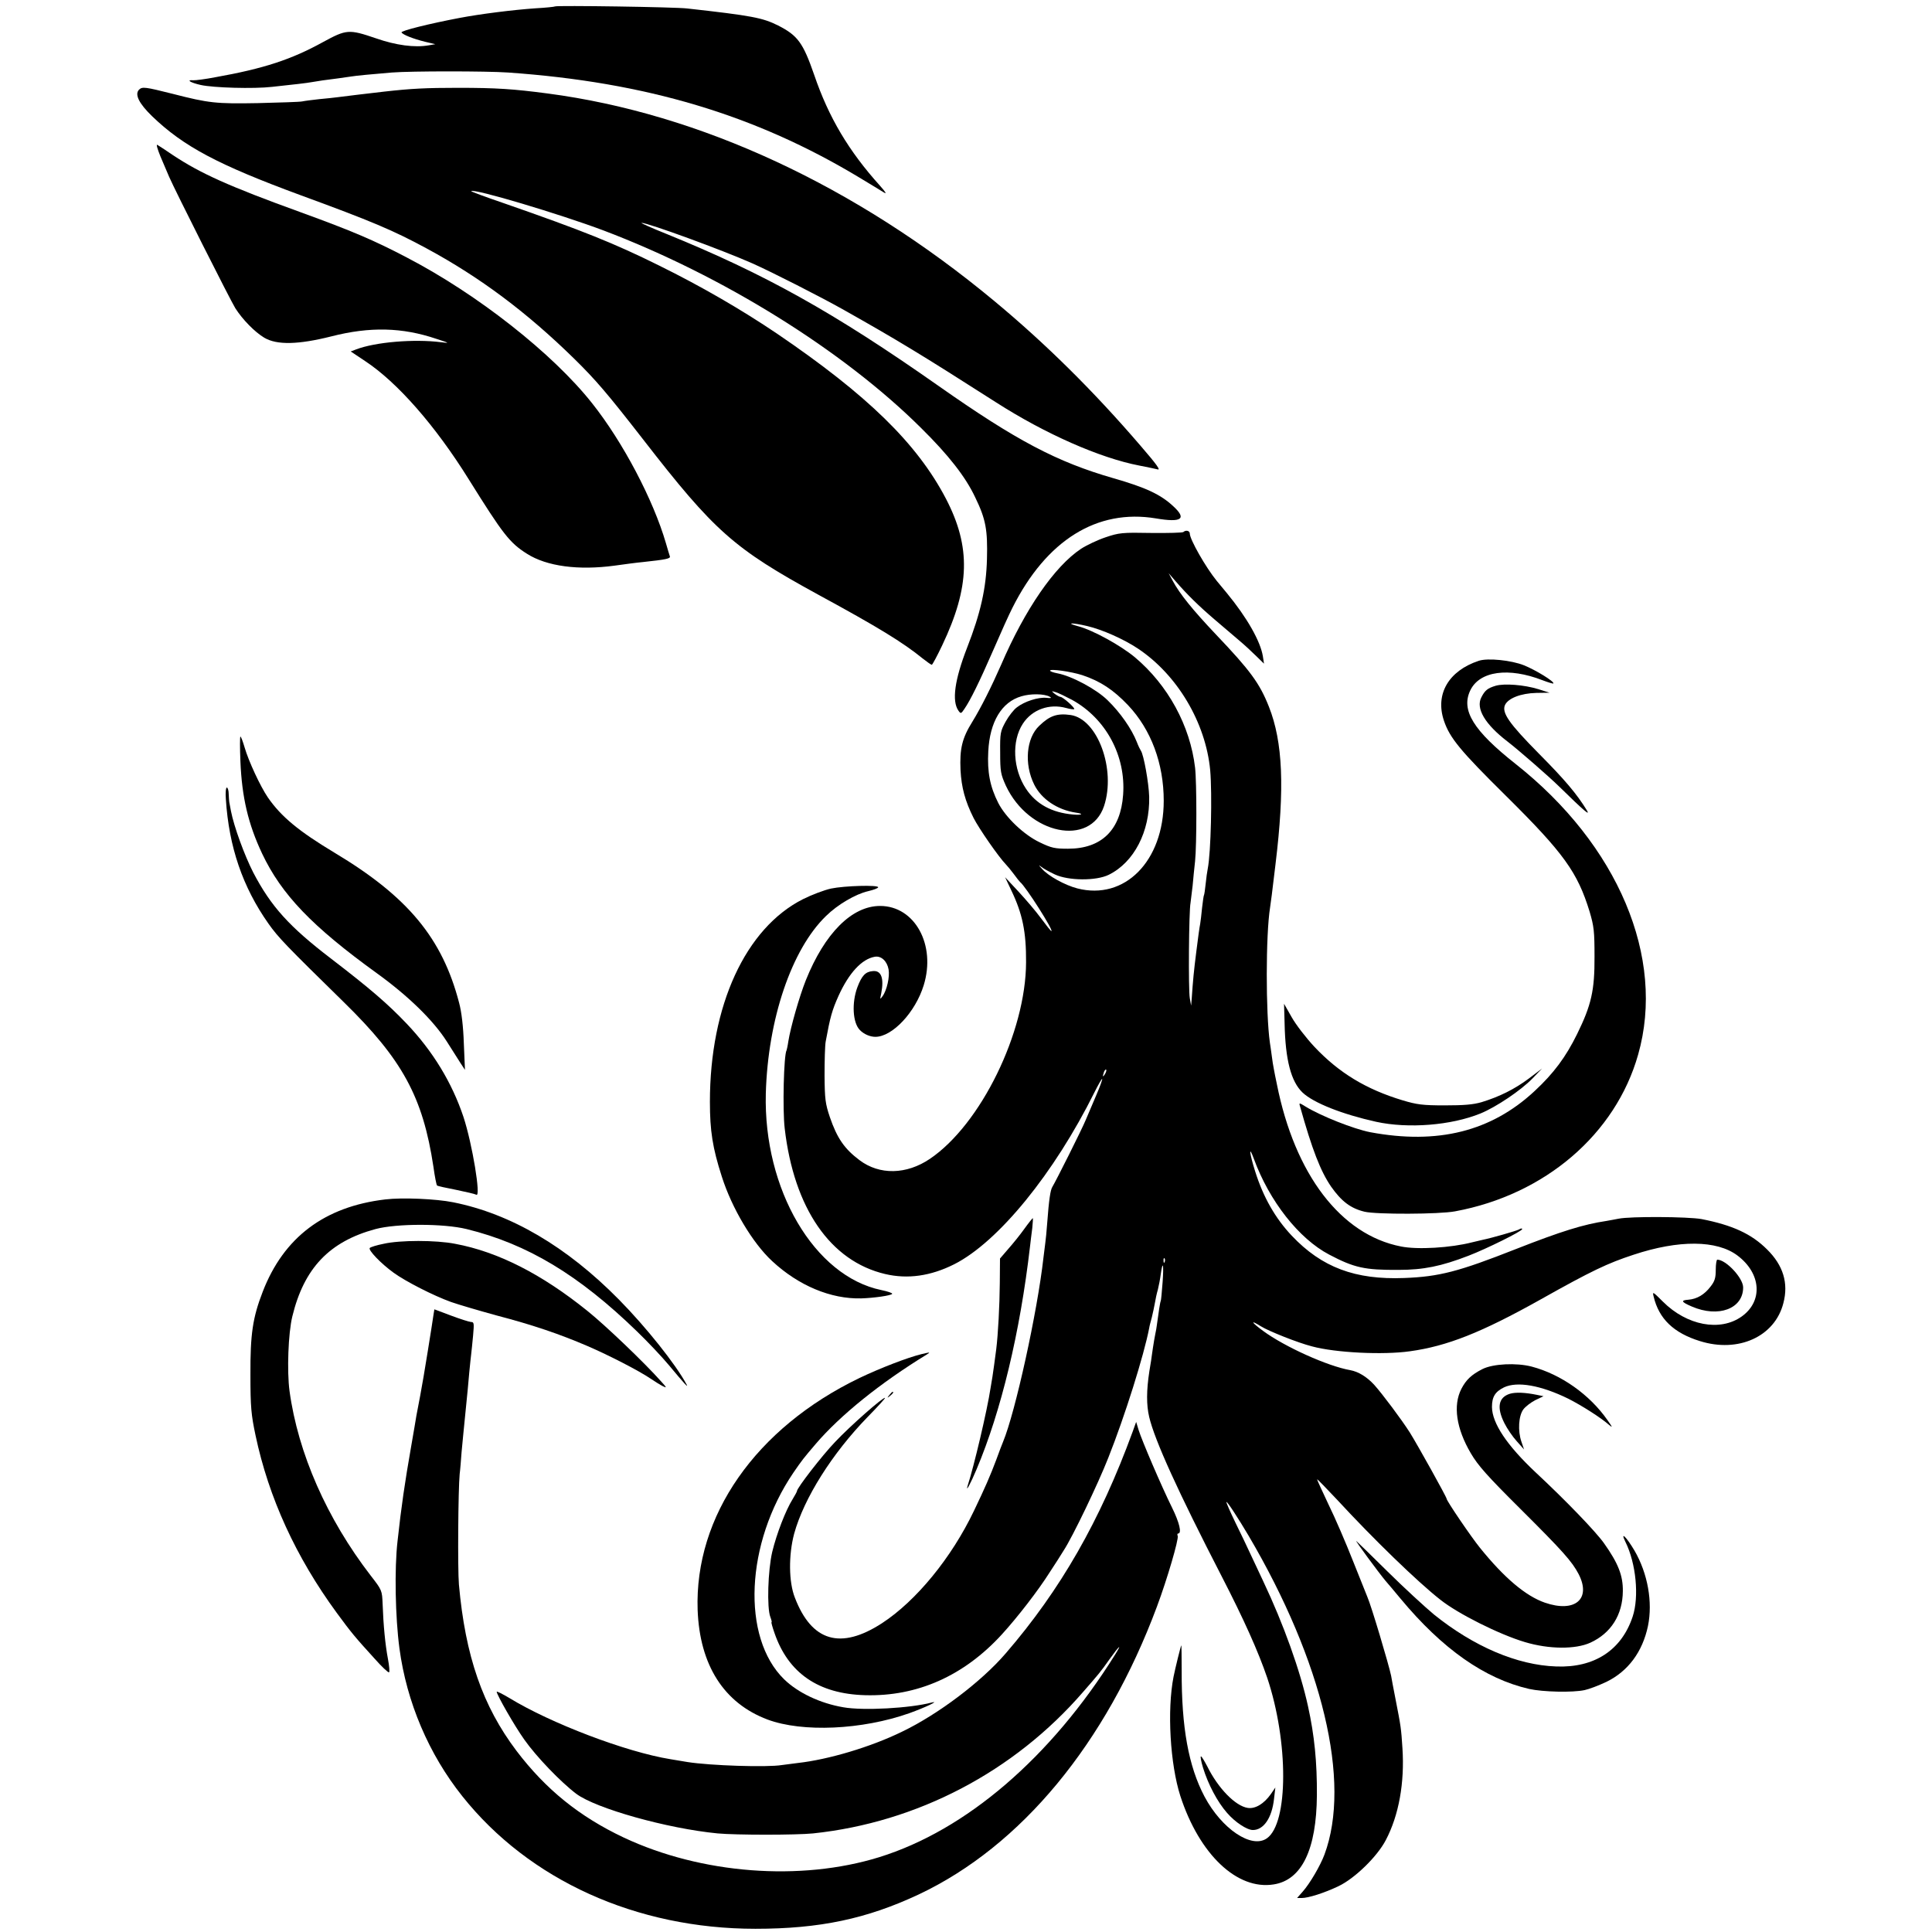 <svg version="1" xmlns="http://www.w3.org/2000/svg" width="1364" height="1364" viewBox="0 0 1023 1023"><path d="M293.9 3.4c-.2.2-4.9.7-10.4 1-11.7.8-29.2 3-40.2 5.1-15.8 3-31.2 6.8-30.7 7.7.8 1.2 6 3.3 12.4 4.9l5.5 1.3-3.5.6c-7.4 1.3-17.3 0-27.9-3.7-14.4-4.9-15.6-4.8-28.1 2-16.7 9.2-31.2 14-57 18.6-5.2 1-10.5 1.7-11.7 1.6-4-.3-1.4 1.3 4 2.5 6.7 1.5 28 2.1 37.7 1 12.1-1.3 18.3-2 21-2.5 3.4-.6 7.4-1.2 14-2 3-.4 6.2-.9 7-1 2.1-.4 11.9-1.3 21.5-2.1 10-.8 50.2-.8 61.5 0 73 5.1 130.9 22.4 186 55.6 5.8 3.5 11.6 7 13 7.9 1.7 1 1-.1-2-3.5-16.6-18.4-27.2-36.2-34.9-58.8-5.9-17-8.7-20.8-19.1-26.1-8.2-4.1-13.9-5.2-48-9-6.3-.8-69.4-1.7-70.1-1.1z"/><path d="M73.6 47.5c-2.4 2.5 0 7.3 6.9 14 16.6 16 34.8 25.7 78.5 41.8 37.7 13.8 49.3 18.7 67 28.3 28.3 15.3 53 33.8 78.1 58.4 11.3 11.1 17.4 18.2 36.3 42.5 38 49 48.1 57.9 92.9 82.4 31.3 17 44.9 25.3 55.3 33.8 2.3 1.8 4.4 3.3 4.8 3.3.3 0 2.8-4.6 5.5-10.3 14.7-30.9 15.3-52 2-77.6-15.3-29.3-41.6-54.9-89.4-87.4-19.1-12.9-40.4-25.2-62.5-36.1-23.8-11.8-40.5-18.5-82.2-33-9.7-3.3-17.5-6.2-17.3-6.4 1.4-1.5 47.1 12.2 70 20.8 63.1 23.9 126.8 63.5 168.1 104.5 14.6 14.4 23.7 26 28.8 36.9 5.6 11.5 6.6 17.2 6.2 32.6-.4 15.5-3.4 28.7-10.5 46.9-6.6 17-8.2 28.3-4.6 33.4 1.2 1.7 1.4 1.7 3.2-1 3.1-4.5 7.9-14.2 15.3-31.2 3.8-8.8 8.3-18.8 10.1-22.3 18-35.8 44.8-52.5 76-47.3 13.5 2.3 16.5.3 9.2-6.4-6.7-6.3-14.7-10-31.8-14.9-29.8-8.6-51.2-19.8-92.6-48.9-55.4-38.9-91.8-59.2-143.9-80.4-8-3.2-14-5.9-13.3-5.9 3.4 0 42.8 14.4 58.8 21.5 9.9 4.4 36.3 17.8 48.5 24.7 28 15.8 40 23 80.5 48.9 25.9 16.6 54.9 29.4 75.7 33.4 4.6.9 8.9 1.8 9.6 2 2 .7 0-2.2-8.9-12.5-24.8-28.9-50.2-54-77.4-76.6-73.4-61-155.9-99.3-236.5-109.9-18.2-2.4-27.2-3-47.5-3-16.9 0-24.8.4-39 2-7.9.9-22.1 2.6-25 3-1.6.2-5.9.7-9.5 1-3.6.4-7.6.9-9 1.2-1.4.3-11.9.6-23.5.9-22.2.4-25.9 0-45-4.9-14.7-3.7-16.2-3.9-17.9-2.2z"/><path d="M84.9 82.7c1.6 3.7 3.7 8.6 4.6 10.8 3 7 32.5 65.5 35.1 69.7 3.9 6.1 10.3 12.6 15.3 15.6 6.7 4 18.1 3.7 35.6-.7 20.4-5.2 37.4-4.8 55.5 1.3 7.1 2.3 7.3 2.4 2.5 1.8-14.2-1.8-34.7-.1-44.9 3.8l-2.9 1.1 7.5 5c17.2 11.3 37.4 34.4 55 62.7 18.1 29 21.6 33.6 30.8 39.4 10.5 6.7 27.3 8.9 46.5 6.3 5-.7 11.7-1.6 15-1.9 12.1-1.3 14.6-1.8 14.2-3-.2-.6-1.2-3.8-2.1-7-6.7-23-22.8-53.6-39.1-74.1-20.8-26.3-60.7-57.7-98-77.1-17.5-9.2-29.1-14.1-56-23.9-38.4-13.9-53.4-20.7-68-30.4-3.8-2.6-7.5-5-8.2-5.4-.7-.4.1 2.3 1.6 6zM626.6 281.7c-.3.4-8.1.6-17.1.5-15.3-.3-17-.1-24.1 2.3-4.2 1.4-10.1 4.2-13 6.1-14 9.3-29.6 31.9-42.3 61.4-5 11.4-10.7 22.8-15.2 30.1-5.5 8.8-6.8 14.4-6.3 25.7.5 9.2 2.4 16.3 6.9 25.3 2.9 5.7 13.3 20.7 17.2 24.7.8.8 2.6 3 4.1 5 1.5 2.1 3 3.9 3.3 4.2 3 2.3 18 26 16.6 26-.3 0-2.7-3-5.5-6.8-2.7-3.7-8.2-10.1-12-14.2l-7-7.5 3.3 7c5.9 12.3 7.9 21.9 7.8 38-.1 37.1-24 85.9-50.9 104.1-12.4 8.4-26.7 8.7-37.3.7-8-6-11.9-11.7-15.7-22.8-2.4-7.1-2.7-9.6-2.8-22 0-7.7.2-15.8.6-18 2.4-13.1 3.4-16.6 6.8-24.2 5.5-12.1 12.3-19.5 19.2-20.7 3.4-.6 6.5 2.3 7.3 6.7.7 3.8-.9 11.1-3.2 14.2-1.4 1.9-1.4 1.8-.7-1.5 1.6-8.1 0-12.3-4.5-11.8-3.8.3-5.8 2.4-8.1 8.5-3.1 8.3-2.5 18.9 1.3 22.7 2.1 2.2 5.4 3.6 8.2 3.6 9 0 21.2-13 25.6-27.3 6.6-21.4-4.7-42-23.1-42-14.9 0-29.3 14.4-39.3 39.3-3.4 8.5-8.1 24.9-9.3 32.5-.3 2.2-.8 4.3-.9 4.6-1.5 2.3-2.2 31.5-1 41.4 4.9 42.3 24.2 70.3 53.2 77.1 11.9 2.8 24.1 1.1 36.6-5.2 23.3-11.8 52.9-48.1 74.3-91.2 2-4 3.8-7.1 4-6.9.2.2-1.1 3.9-3 8.3-1.8 4.3-4.4 10.4-5.7 13.4-1.9 4.7-15.8 32.4-17.7 35.5-1 1.6-1.8 6.8-2.7 19-.3 4.4-.8 9.1-1 10.5-.2 1.4-.6 5-1 8-3.2 28.6-14.9 81.9-21.4 97.5-.5 1.1-2.1 5.4-3.6 9.5-3.2 8.5-5.9 14.7-11.8 27-11.9 24.9-30.6 47.7-48.7 59.5-21.9 14.2-37.2 9.7-46.1-13.5-3.3-8.3-3.4-22.6-.4-33.9 5.2-18.8 20.1-42.5 39-61.9 5.2-5.3 9.3-9.8 9.1-10-.8-.7-18.6 15-26.4 23.3-7 7.3-20.2 24.4-20.2 26 0 .3-1 2.2-2.3 4.3-3.7 5.9-8.5 18.4-10.8 27.9-2.3 9.8-2.9 29.7-1 34.5.6 1.6.9 2.8.6 2.8-.2 0 .5 2.6 1.6 5.7 7.3 21.2 23.2 32.2 47.9 32.9 27.6.8 52.4-10.2 72.5-32.2 8.3-9.1 19.3-23.3 25.4-33 2.5-3.8 5.8-8.9 7.3-11.4 4.8-7.3 18.3-35.5 23.6-49 8.8-22.1 18.9-54.3 21.7-68.8.1-.9.8-3.5 1.4-5.7.5-2.2 1.3-5.6 1.6-7.5.3-1.9 1-5.2 1.6-7.2.5-2 1.2-5.6 1.5-8 1.1-7.8 1.7-5.5 1 4.1-.4 5.2-.8 9.7-1 10-.3.5-1.1 5.6-2.1 13.1-.1.8-.4 2.8-.8 4.5-.3 1.6-.9 4.8-1.2 7-.3 2.2-.8 5.3-1 7-.3 1.6-.7 4.1-.9 5.5-1.6 10.3-1.6 18-.1 24.3 2.9 12.3 15.2 39.4 38.4 84.4 11.8 22.9 19.4 39.9 24.1 53.7 11.3 33.7 11.3 77-.2 85-8.1 5.7-23.9-5-33-22.1-8.5-16.1-12.2-36.6-12.1-66.6 0-7.6-.1-13.7-.2-13.5-.3.3-3.2 12.1-4.1 16.6-3.5 17.8-1.8 46.4 3.6 63.2 10.1 31 30.1 49.9 49.4 46.8 14.9-2.3 22.7-18.5 22.9-47.3.1-17.4-1.3-31.6-4.7-47-4.1-18.8-12.9-43.4-23.7-66.2-2.2-4.7-5.3-11.3-6.9-14.7-1.5-3.3-5.1-10.8-7.9-16.5-2.8-5.8-4.9-10.6-4.7-10.8.4-.4 6.3 8.7 11.7 17.8 39.3 66.8 54.5 130.5 40.2 168.9-2.2 5.9-7.7 15.3-11.5 19.6l-3 3.4h2.4c3.6 0 12.1-2.7 19.6-6.3 8.6-4.1 20.5-15.7 25-24.4 6.9-13.1 10-30.4 8.8-48.6-.7-10.7-.8-11.4-3.7-26.2-1.1-5.5-2.1-11-2.3-12.2-1.2-5.8-10.5-37.1-12.6-41.8-.4-1.1-3.9-9.7-7.6-19-3.7-9.4-9.5-22.9-13-30-3.4-7.2-6.1-13.1-6-13.2.2-.2 4.9 4.8 10.7 10.9 19.1 20.7 42.4 43.3 54.5 52.8 9.4 7.5 31.4 18.5 44.9 22.5 12.7 3.8 26.7 3.9 34.6.3 10.9-5 17.1-14.7 17.2-27.3.1-8.2-2.4-14.7-10-25.4-4.5-6.3-20.2-22.6-36.3-37.6-15.1-14.2-22.9-25.9-23-34.5 0-5.4 1.7-8.1 6.4-10.4 7-3.3 19.5-1.1 34 6 7.1 3.6 17.2 10 21.5 13.8 2.1 1.8 2 1.4-.7-2.4-9.4-13.5-24.6-24.3-40.2-28.4-8.1-2.1-20.4-1.5-26 1.3-5.9 3-8.7 5.7-11.2 10.5-4.5 8.8-2.7 21 5 34.1 3.8 6.5 8.7 12 26.3 29.5 22.5 22.4 27.3 27.8 30.8 34.5 6.8 13.2-2 20.6-17.9 15.1-10.1-3.5-21.5-13.1-34.4-29.1-4.7-5.8-17.6-24.8-17.6-25.9 0-.9-15.5-28.7-19.5-35.1-4.4-6.9-14.5-20.4-18.9-25.3-3.9-4.2-8.3-6.9-12.6-7.7-12-2.1-34.8-12.4-46.2-20.8-6.4-4.7-7-6.1-1.1-2.4 4 2.5 19.5 8.7 27 10.6 12.5 3.4 37.7 4.6 51.8 2.6 19.7-2.7 37.9-9.9 69-27.3 27.4-15.4 35.7-19.3 49.4-23.8 24.1-8 44.2-7.8 55.1.4 12.6 9.5 13.6 24.2 2.2 32.3-11.4 8.1-29 4.8-41.7-7.9-5.3-5.3-5.6-5.5-4.9-2.7 2.8 11.8 10.6 19.3 24.5 23.6 20.4 6.4 39.7-2.4 44.2-20.1 2.8-10.6-.1-20-8.6-28.4-8.3-8.3-18.4-12.9-34.7-16.1-7.3-1.3-37.7-1.5-44-.2-1.4.3-4.3.8-6.5 1.2-12 1.8-23.7 5.4-47.9 14.9-30.2 11.9-40.5 14.6-59.1 15.3-25.9 1-43.6-5.6-59.5-22.4-8.7-9.2-15.1-20.4-19.4-34.1-3-9.5-3.5-14.3-.7-6.7 8.2 22.5 23.9 42.4 39.9 50.8 13.3 7 18.8 8.2 36.7 8.1 13.2 0 22.6-1.9 37.1-7.5 9.6-3.7 28.4-13 28.4-14.1 0-.5-.8-.4-1.7.2-1.5.8-14.4 4.5-19.3 5.5-.8.2-3.3.8-5.5 1.3-11.2 2.9-28.9 4-37.7 2.2-31.8-6.2-56.2-38.1-65.7-86-.6-3-1.4-6.6-1.6-8-.3-1.4-.8-4.5-1.1-7-.3-2.5-.8-5.6-1-7-2.2-15.7-2.2-56.9.1-71.4.2-1.2.6-4.1.9-6.6.3-2.5 1.2-9.9 2-16.5 4.9-40.3 3.9-64.6-3.5-83.3-4.9-12.4-9.9-19.2-28-38.2-12.4-13.1-19.2-21.5-22.9-28.4l-2.2-4.1 3.9 4.5c5.9 6.8 12.1 12.9 20.3 19.9 4.1 3.5 9.9 8.4 12.9 11 3 2.5 7.2 6.4 9.4 8.6l4 3.9-.6-3.9c-1.3-8-8.4-20.5-19.1-33.5-2.1-2.5-4.4-5.3-5.3-6.4-5.8-7.1-14.3-22-14.3-25.1 0-1.5-2.1-2-3.4-.8zm-50.9 49.8c8 1.9 19.3 6.9 26.8 11.9 20.9 13.9 35.9 39.2 38.3 64.4 1.1 12.6.4 43.7-1.3 52.2-.3 1.4-.8 5-1.1 8-.3 3-.7 5.7-.9 6-.2.3-.6 3.3-1 6.7-.3 3.4-.8 7.2-1 8.5-.3 1.3-1.2 7.7-2 14.3-1.4 11-1.8 15.4-2.5 25.5l-.3 3.5-.7-4c-.8-4.2-.5-46.2.4-50.5.2-1.4.7-5.4 1.1-9 .3-3.6.9-9.4 1.3-13 .9-8.6.9-41.9 0-49.5-2.6-22.2-14.3-43.7-31.9-58.5-7.6-6.3-22.1-14.3-30-16.4-7.1-1.9-3.2-2 4.8-.1zm-2.6 26c9.6 3.2 16.5 7.8 24.2 15.9 12.2 12.9 18.9 30.9 18.9 50.6 0 32-20.7 52.9-45.8 46.4-6.5-1.7-15.3-6.5-18.7-10.4-1.9-2.1-1.9-2.2-.2-.9 1.1.9 4.3 2.6 7 3.9 7.2 3.4 21.9 3.5 28.6.2 13.4-6.6 21.8-22.9 21.4-41.3-.2-7.3-2.9-22.3-4.4-24.4-.4-.6-1.4-2.6-2.1-4.5-2.8-7.1-8.8-15.7-15.5-22.2-6-5.9-19.1-12.9-26.7-14.3-2.1-.4-3.8-1-3.8-1.4 0-1.1 11.2.5 17.1 2.4zm-5.4 13.1c17.9 9.9 28.5 29.6 27 50.2-1.3 18.7-11.4 28.6-29.2 28.6-7 0-8.8-.4-15-3.4-8.4-4-18-13.2-21.9-20.8-4.4-8.7-5.9-16.4-5.3-27.4.8-15.6 7.1-26.1 17.5-29.1 4.9-1.5 12.1-1.4 15 .2 1.3.7.8.9-1.8.6-4.3-.4-11.5 1.9-15.5 5-1.7 1.2-4.4 4.7-6 7.6-2.8 5.1-3 6-2.9 16.4 0 10.1.3 11.5 3 17.5 12.1 25.9 44.7 32.6 52 10.8 6.4-19.4-3.4-46.1-17.7-48.2-7.1-1-11 .3-16.6 5.7-6.9 6.5-8.1 20.2-2.7 31.1 3.8 7.7 12.2 13.4 22.1 14.9 4.4.6 3.3 1.4-1.4 1-11.4-1-19.6-5.5-25-13.6-7-10.5-7.7-25.3-1.7-34.5 4.9-7.5 14-10.8 23-8.3 2.1.6 4 .8 4.2.6.6-.6-6-6.5-7.3-6.5-.5 0-1.9-.8-3-1.6-1.9-1.6-1.9-1.6.5-.9 1.4.4 5.3 2.3 8.7 4.1zm17.4 198.1c-1.2 2-1.4 1.4-.5-1.2.4-.9.9-1.4 1.1-1.1.3.2 0 1.3-.6 2.3zm31.6 99.5c-.3.8-.6.5-.6-.6-.1-1.1.2-1.7.5-1.3.3.3.4 1.2.1 1.9z"/><path d="M783 349.9c-16 5.3-23.2 17.7-18.4 31.8 3.1 9.1 8.6 15.8 32.9 39.8 30.6 30.3 37.8 40.4 44.2 61.2 2.3 7.8 2.6 10.4 2.6 23.8.1 18-1.7 25.7-9.2 41-6 12.2-12.4 20.8-22.4 30.1-23 21.5-51.4 28.6-87.2 21.9-8.7-1.7-25.9-8.5-34.1-13.5-3.4-2.1-3.6-2.2-3.1-.4 6.5 23.2 10.9 34.5 16.5 42.7 5.5 7.8 10.3 11.5 17.7 13.3 6.2 1.5 39.7 1.4 48-.2 47.6-8.8 85-40.9 96.9-83 14.6-51.3-10.6-111-64.9-153.9-22.3-17.6-29-28.4-24-38.9 4.9-10.3 20.3-12.4 38.3-5.4 2.9 1.1 5.5 1.9 5.7 1.7.8-.9-9.3-7.1-15.5-9.6-6.7-2.7-19.3-4-24-2.4z"/><path d="M792 363.1c-4.3 1.3-5.7 2.4-7.6 6.1-3.1 5.9 1.9 14.3 13.9 23.5 5.6 4.3 21.8 18.4 27.3 23.8 13.5 13.2 16.6 15.8 14.6 12.5-5.2-8.5-11.5-16-25.3-29.9-15.9-16.1-19.8-21.7-18-25.8 1.7-3.6 8.4-6.2 16.6-6.4l7-.1-6-1.9c-7.5-2.3-17.9-3.1-22.5-1.8zM127.3 403.2c.8 19 4.1 33.1 11.5 48.8 10.3 21.7 26.4 38.5 60.7 63.3 16.5 11.9 30 25 37.1 36.2 2.8 4.4 6.1 9.6 7.3 11.5l2.3 3.5-.6-14c-.3-9-1.2-16.7-2.5-21.5-8.9-34.2-27.1-56.2-66-79.5-18.8-11.3-28.2-19-35.3-29.3-3.9-5.7-10.2-19.2-12.3-26.5-.9-3.1-1.9-5.7-2.2-5.7-.3 0-.3 6 0 13.2z"/><path d="M119.6 423.2c1.6 25.2 8.9 46.5 22.5 65.8 5.2 7.4 9.6 11.9 39.8 41.5 31.2 30.5 42 50.3 47.6 87.3.7 5.2 1.6 9.6 1.9 9.9.2.3 4.8 1.3 10 2.3 5.3 1.1 10.1 2.2 10.8 2.6 2.6 1.7-2.1-26.9-6.8-41.2-6.1-18.2-16.2-34.8-30.1-49.4-10-10.5-19.4-18.6-40-34.4-22.1-16.9-31.8-27.6-41.2-45.6-4.7-9.2-10.2-24.3-11.8-32.5-.4-2.2-.8-4.3-.9-4.8-.1-.4-.2-2.3-.3-4.2 0-1.9-.5-3.5-1-3.5s-.8 2.8-.5 6.2zM440 470.5c-3.6.8-10.2 3.3-14.8 5.6-30.5 15.4-49.3 56.4-49.3 107.3 0 15.4 1.4 24.4 6.3 39.6 5.3 16.7 16.3 35.2 26.7 44.8 14 13 31.1 20.1 47.1 19.7 6.7-.2 15.9-1.5 16.4-2.4.3-.4-2.3-1.3-5.7-2-35.5-7.3-62.5-53.3-61.2-104.1 1.1-39.3 13.6-76.3 31.9-94 6.2-6.1 15.7-11.6 22.2-13.1 3-.7 5.4-1.6 5.4-2.1 0-1.3-17.8-.8-25 .7zM680.2 542c.4 19.2 3.4 30.7 9.5 36.5 5.8 5.5 21 11.5 39 15.5 17 3.7 39.7 1.9 55.2-4.4 8.3-3.4 21.4-12.2 27.6-18.6l5-5.2-7 5.3c-7.5 5.6-15.5 9.6-25 12.5-4.5 1.3-9.3 1.7-19.5 1.7-11.7 0-14.7-.4-22.4-2.7-19.2-5.8-33.6-14.5-46.6-28.3-4.4-4.7-9.8-11.7-12-15.6l-4.1-7.2.3 10.5zM204 635.1c-32.2 3.8-53.8 20.1-64.9 48.9-5.3 13.7-6.6 22.4-6.5 44 0 17.1.4 21.1 2.7 32 7 33.1 21.4 64.5 43 94 7.7 10.5 9.8 13 20 24.2 3.8 4.3 7.3 7.6 7.7 7.3.4-.2.1-3.5-.6-7.2-1.4-7.4-2.4-17.6-2.8-29-.3-7.1-.3-7.3-6.3-15-23.2-30.1-38.5-64.8-43-97.8-1.4-10.4-.7-30.6 1.5-39.5 6.2-25.5 19.6-39.6 44-46.2 11.2-3 36.1-3 48.3 0 32.2 7.9 59.4 24.3 90.2 54.2 5.4 5.2 13.1 13.3 17 18 8.4 10.1 10.4 12.2 9.2 10-5.7-10.6-21.4-30.3-35.8-44.9-27.6-28-57.2-45.4-87.8-51.5-9-1.8-26.8-2.6-35.9-1.5zM542.3 650.8c-2.2 3.1-6.1 7.9-8.5 10.6l-4.3 5-.1 13c-.1 11.8-.9 27.1-1.9 35.1-.6 4.6-1.7 12.8-2 14.5-.1.8-.6 3.5-1 6-1.8 11.9-8.8 41.5-12.1 51.6-1.3 4.2 1.6-1.2 4.7-8.6 13-30.8 23-72.3 28.3-118 .3-2.5.8-6.9 1.2-9.8.3-2.8.4-5.2.3-5.2-.2 0-2.3 2.6-4.6 5.8z"/><path d="M203.1 658.6c-3.6.7-6.8 1.7-7.3 2.2-1 1 5.7 8.1 12.6 13.1 6.5 4.7 21 12.1 30.4 15.5 4 1.4 14.9 4.6 24 7.1 19.5 5.1 33.5 9.9 48.2 16.2 11.6 5 27.3 13.1 33.5 17.3 2.2 1.5 5.1 3.3 6.5 4 2.2 1.1 2.1.8-1-2.6-8.5-9.6-29.5-29.7-39-37.3-24.2-19.5-47.4-31.3-70-35.5-10.1-2-29.2-2-37.9 0zM908.5 672.3c0 4.3-.5 6.1-2.8 9-3.2 4.2-7.1 6.5-11.6 6.9-4.3.3-3.9 1.2 1.7 3.6 14.1 6.1 27.2 1.2 27.2-10.1 0-5-9.1-14.7-13.7-14.7-.4 0-.8 2.4-.8 5.3z"/><path d="M229.5 696.4c-.2 1.7-1.6 10.3-3 19.1s-3.2 19.4-4 23.5c-.8 4.1-1.7 8.8-2 10.5-.2 1.6-1.6 9.3-2.9 17-3.2 18.3-5.1 31.1-7.1 49.5-1.7 14.6-1.2 40.3 1 56.8 3.8 28.4 15.5 56 33.3 78.3 35.4 44.5 92.2 70.2 155.2 70.2 34.1 0 59-5.3 86.5-18.2 54.2-25.6 99.1-79.9 126.1-152.4 5.5-14.7 11.6-35.7 11-37.4-.3-.7-.2-1.3.2-1.3 2.1 0 .7-5.8-3.2-13.7-5.6-11.3-16-35.6-17.7-41.1l-1.3-4.3-1.9 5.3c-17.2 47-38.1 83.6-67.2 117.3-12.9 15-35.8 32.3-55 41.5-16.6 8.1-38.9 14.7-55 16.5-3.3.4-7.1.9-8.5 1.1-7.9 1.3-38 .3-50-1.6-3-.5-7.1-1.2-9-1.5-23.5-3.8-63.4-19-85.3-32.4-3.7-2.2-6.7-3.7-6.7-3.3.1 1.7 9.4 18 14.6 25.3 6.4 9.1 19.3 22.5 27.5 28.7 10.4 7.8 48.1 18.4 74.9 21 9.7.9 41.5.9 50.5 0 55.1-5.8 106.4-32.6 143-74.9 8.1-9.3 9.2-10.5 13.9-17.2 5.4-7.5 7-8.9 3-2.5-34 54.4-78.8 92.9-124.9 107.2-41.7 12.9-94.1 8.9-135.2-10.4-23.5-11.1-41.3-25.5-56.8-45.9-17.9-23.7-27.1-50.1-30.5-88.1-.7-8.2-.4-50.3.4-58.5.3-2.2.7-7.4 1-11.5.4-4.1 1.3-13.8 2.1-21.5.8-7.7 1.7-17.2 2-21 .4-3.9.8-8.1 1-9.5.2-1.4.6-5.8 1-9.8.6-6.6.5-7.2-1.1-7.2-1.1-.1-5.8-1.6-10.6-3.4l-8.8-3.3-.5 3.1z"/><path d="M488 717c-7.4 1.8-21.9 7.4-32.8 12.6-55 26.5-87.5 73-85.8 122.9 1.1 29.2 13.9 49.3 37 58 18.5 6.9 50.1 5.5 75.2-3.4 8.1-2.9 16.4-6.8 11.7-5.6-11.3 3-36.2 4.4-46.8 2.5-12.3-2.1-24-7.7-31.3-14.8-22.7-22.2-20.5-72 4.9-109.4 4.6-6.7 5.4-7.7 11.8-15.2 13.1-15.3 34.2-32.3 58.7-47.3 2.2-1.4 2.1-1.4-2.6-.3z"/><path d="M470.9 738.7c-1.3 1.6-1.2 1.7.4.4 1.6-1.3 2.1-2.1 1.3-2.1-.2 0-1 .8-1.7 1.7zM799.5 738c-6.1 1.9-7.1 7.3-2.9 15.6 1.4 2.8 4.3 7.1 6.5 9.5l3.9 4.4-1.4-4.1c-2-5.8-1.5-13.7 1-17.1 1.1-1.5 4-3.7 6.3-4.9l4.4-2.1-3.4-.7c-6.3-1.3-11.4-1.5-14.4-.6zM860.7 816.5c5.6 11.3 7.3 29 3.8 39.5-5.9 17.8-20.3 27.2-40.5 26.4-20.7-.7-43.7-10.6-64.7-27.5-4.8-4-15.9-14.2-24.6-22.8-8.7-8.6-16.1-15.8-16.5-16.1-1.1-.8 11.8 16.7 15.4 21 1.2 1.4 4.8 5.6 8 9.5 22.2 26.7 44.6 42.4 68.1 47.8 7.2 1.6 23 2 29.4.6 2.4-.5 7.6-2.5 11.6-4.4 11.4-5.6 19-15.8 21.9-29.5 2.6-12.7-.1-27.8-7.1-39.9-4.3-7.3-7.8-10.7-4.8-4.6zM637 936c2.7 8.8 7.6 18.1 12.7 23.9 4.3 5 10.6 9.1 13.7 9.1 5.7 0 10.1-6.4 11.2-16.5l.7-6-2.4 3.5c-3.6 5.1-8.2 7.9-12.2 7.3-6.6-1-15.8-10.5-21.5-22.1-1.5-2.8-2.9-5.2-3.3-5.2-.4 0 .1 2.7 1.1 6z"/></svg>